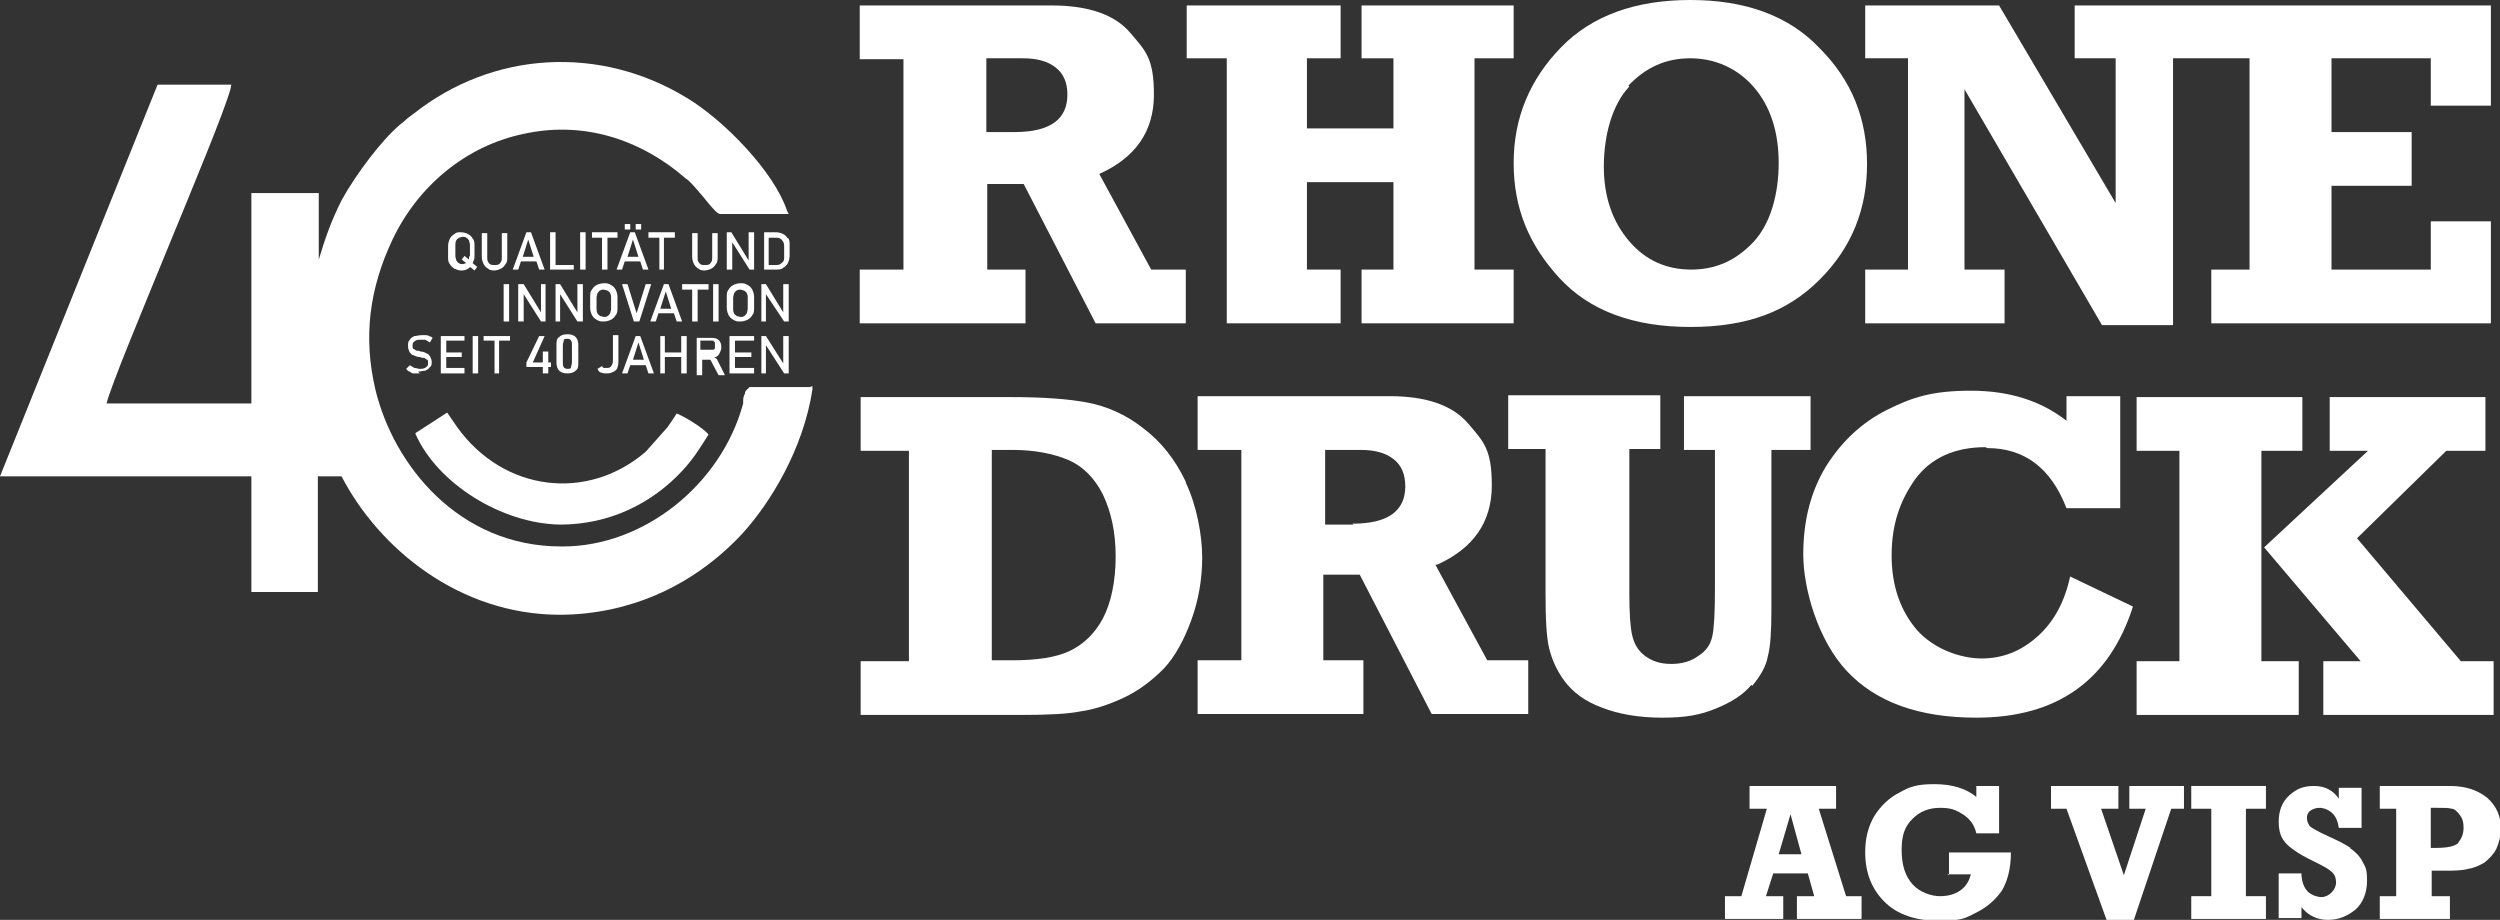 <?xml version="1.0" encoding="UTF-8"?> <svg xmlns="http://www.w3.org/2000/svg" id="Ebene_1" data-name="Ebene 1" version="1.1" viewBox="0 0 274.5 101"><rect x="0" y="0" width="274.5" height="101" fill="#333333" stroke="none"/><defs><style> .cls-1 { fill-rule: evenodd; } .cls-1, .cls-2 { fill: #fff; stroke-width: 0px; } </style></defs><path class="cls-2" d="M112.8,29.6h-4.4v-9.4h4l7.9,15.3h9.9v-5.9h-3.8l-5.7-10.5c4-1.8,6-4.7,6-8.7s-.9-4.8-2.6-6.8c-1.7-2-4.6-3-8.6-3h-21.1v5.9h4.8v23.1h-4.8v5.9h18.2v-5.9ZM108.4,6.4h3.9c1.5,0,2.7.3,3.6,1,.9.7,1.3,1.7,1.3,3,0,2.7-1.9,4.1-5.8,4.1h-3.1V6.4Z"></path><polygon class="cls-2" points="147.2 35.5 147.2 29.6 143.5 29.6 143.5 20 153 20 153 29.6 149.5 29.6 149.5 35.5 166.2 35.5 166.2 29.6 161.9 29.6 161.9 6.4 166.2 6.4 166.2 .6 149.5 .6 149.5 6.4 153 6.4 153 14.1 143.5 14.1 143.5 6.4 147.2 6.4 147.2 .6 130.3 .6 130.3 6.4 134.7 6.4 134.7 29.6 134.7 29.6 134.7 35.5 147.2 35.5"></polygon><path class="cls-2" d="M171.2,30.5c3.3,3.6,8.1,5.4,14.4,5.4s10.7-1.7,14.2-5.2c3.5-3.5,5.2-7.7,5.2-12.7s-1.7-9.2-5.2-12.7C196.4,1.7,191.6,0,185.6,0s-10.8,1.7-14.2,5.2c-3.4,3.5-5.2,7.7-5.2,12.7s1.7,9,5,12.6M178.8,9.4c1.9-2,4.1-3,6.8-3s5.2,1.1,7,3.2c1.8,2.1,2.7,4.9,2.7,8.3s-.9,6.7-2.8,8.7c-1.9,2-4.1,3-6.8,3s-5-1-6.8-3.1c-1.8-2.1-2.8-4.8-2.8-8.2s.9-6.8,2.8-8.8Z"></path><polygon class="cls-2" points="273.5 11.6 273.5 .6 227.8 .6 227.8 6.4 232.3 6.4 232.3 22.3 219.5 .6 204.8 .6 204.8 6.4 209.5 6.4 209.5 29.6 204.8 29.6 204.8 35.5 220.1 35.5 220.1 29.6 215.7 29.6 215.7 9.8 230.8 35.7 238.6 35.7 238.6 6.4 247 6.4 247 29.6 242.8 29.6 242.8 35.5 273.5 35.5 273.5 24.3 266.9 24.3 266.9 29.6 256 29.6 256 20.4 264.8 20.4 264.8 14.5 256 14.5 256 6.4 266.9 6.4 266.9 11.6 273.5 11.6"></polygon><path class="cls-2" d="M130.2,52.9c-1.2-2.5-2.7-4.4-4.7-5.9-1.9-1.5-4-2.4-6.1-2.8-2.1-.4-4.9-.6-8.4-.6h-16.5v5.9h5.3v23.1h-5.3v5.9h17.6c3,0,5.1-.1,6.6-.4,1.4-.2,3-.7,4.7-1.5,1.7-.8,3.1-1.9,4.4-3.2,1.2-1.3,2.2-3.1,3-5.3.8-2.2,1.2-4.5,1.2-6.9s-.6-5.7-1.8-8.2M121.1,67.9c-.9,1.7-2.2,2.9-3.7,3.6-1.5.7-3.6,1-6.3,1h-2.2v-23.1h2.2c2.5,0,4.5.4,6.2,1.1,1.6.7,2.9,2,3.8,3.8.9,1.9,1.4,4.1,1.4,6.8s-.5,5.1-1.4,6.8Z"></path><path class="cls-2" d="M157.8,62c4-1.8,6-4.7,6-8.7s-.9-4.8-2.6-6.8c-1.7-2-4.6-3-8.6-3h-21.1v5.9h4.8v23.1h-4.8v5.9h18.2v-5.9h-4.4v-9.4h4l7.9,15.3h10.6v-5.9h-4.5l-5.7-10.5ZM148.6,57.6h-3.1v-8.2h3.9c1.5,0,2.7.3,3.6,1,.9.7,1.3,1.7,1.3,3,0,2.7-1.9,4.1-5.8,4.1Z"></path><path class="cls-2" d="M192.4,75.3c.9-1.1,1.5-2.1,1.7-3.2.3-1.1.4-2.8.4-5.2v-17.5h4.3v-5.9h-13.9v5.9h3.4v15.3c0,2.6-.1,4.4-.3,5.2-.2.9-.7,1.6-1.5,2.1-.8.6-1.8.9-3,.9s-2.1-.3-2.9-.9c-.8-.6-1.2-1.4-1.4-2.3-.2-.9-.3-2.4-.3-4.6v-15.8h3.4v-5.9h-16.7v5.9h4.1v15.8c0,2.9.1,4.9.4,6.1.3,1.2.8,2.4,1.7,3.6.9,1.2,2.2,2.2,4.1,2.9,1.8.7,4,1.1,6.6,1.1s4.2-.3,5.9-1c1.7-.7,3-1.5,3.9-2.6"></path><path class="cls-2" d="M218.2,49.2c4.1,0,7,2.2,8.7,6.6h5.9v-12.3h-5.9v2.7c-2.8-2.2-6.3-3.3-10.5-3.3s-6.4.7-9.2,2.1c-2.8,1.4-5,3.5-6.7,6.2-1.7,2.8-2.5,6-2.5,9.7s1.6,9.4,4.8,12.8c3.2,3.4,7.9,5.1,14.2,5.1,8.9,0,14.6-4.1,17.2-12.2l-6.9-3.3c-.6,2.8-1.8,5-3.6,6.6-1.8,1.6-3.8,2.4-6.1,2.4s-5.2-1-7.1-3.1c-1.8-2.1-2.8-4.8-2.8-8.2s.9-6,2.6-8.4c1.7-2.3,4.3-3.5,7.7-3.5"></path><polygon class="cls-2" points="255.1 78.5 273.8 78.5 273.8 72.6 270.2 72.6 258.8 59.1 268.6 49.5 272.9 49.5 272.9 43.6 255.8 43.6 255.8 49.5 260 49.5 248.6 60.1 259.2 72.6 255.1 72.6 255.1 78.5"></polygon><polygon class="cls-2" points="234.6 72.6 234.6 78.5 252.4 78.5 252.4 72.6 248.3 72.6 248.3 49.5 252.8 49.5 252.8 43.6 234.6 43.6 234.6 49.5 239.3 49.5 239.3 72.6 234.6 72.6"></polygon><path class="cls-2" d="M199.6,88.8h2v-2.5h-9.5v2.5h1.9l-2.8,9.6h-1.8v2.5h6.4v-2.5h-1.9l.8-2.5h3.8l.7,2.5h-1.9v2.5h7.1v-2.5h-1.7l-3-9.6ZM195.3,93.8l1.3-4.4,1.2,4.4h-2.5Z"></path><path class="cls-2" d="M213.8,96h2.6c-.2.8-.6,1.4-1.2,1.8-.6.4-1.3.6-2.2.6s-2.2-.4-3-1.3c-.8-.9-1.2-2.1-1.2-3.8s.4-2.6,1.2-3.4c.8-.8,1.8-1.2,3-1.2s1.7.2,2.5.7c.8.5,1.3,1.2,1.5,2.1h2.5v-5.2h-2.5v1.2c-1.1-.9-2.6-1.4-4.6-1.4s-2.7.3-3.8.9c-1.2.6-2.1,1.5-2.8,2.6-.7,1.2-1,2.5-1,4,0,2.2.7,4,2.1,5.4,1.4,1.4,3.4,2.1,6,2.1s2.9-.3,4.1-.9c1.2-.6,2.1-1.4,2.8-2.4.6-1,1-2.4,1-4.2h-6.8v2.5Z"></path><polygon class="cls-2" points="233.8 88.8 235.6 88.8 233.2 96.1 230.7 88.8 232.6 88.8 232.6 86.3 225.2 86.3 225.2 88.8 226.9 88.8 231.3 101 234.3 101 238.4 88.8 239.8 88.8 239.8 86.3 233.8 86.3 233.8 88.8"></polygon><polygon class="cls-2" points="240.6 88.8 242.8 88.8 242.8 98.4 240.6 98.4 240.6 100.9 248.8 100.9 248.8 98.4 246.6 98.4 246.6 88.8 248.8 88.8 248.8 86.3 240.6 86.3 240.6 88.8"></polygon><path class="cls-2" d="M258.1,93.1c-.6-.4-1.4-.8-2.5-1.3-1.1-.5-1.8-.9-2-1.1-.2-.3-.3-.6-.3-.9s.1-.6.4-.8c.3-.2.6-.3,1-.3s1,.2,1.4.6c.4.4.6.9.7,1.6h2.5v-4.4h-2.5v1.2c-.6-.9-1.5-1.4-2.7-1.4s-1.9.3-2.7,1c-.8.7-1.2,1.7-1.2,2.9s.3,1.9.9,2.5c.6.6,1.7,1.3,3.4,2.1.8.4,1.3.7,1.6,1,.3.3.4.7.4,1.1s-.2.8-.5,1.1c-.3.3-.7.5-1.1.5s-1.1-.2-1.5-.6c-.4-.4-.7-1.1-.7-2h-2.5v4.9h2.5v-1.2c.7.9,1.7,1.4,2.9,1.4s2.1-.4,3-1.1c.8-.7,1.3-1.8,1.3-3.2s-.2-1.5-.5-2.1c-.3-.6-.8-1.1-1.4-1.5"></path><path class="cls-2" d="M273.1,87.6c-1-.8-2.3-1.3-4.1-1.3h-7.7v2.5h1.8v9.6h-1.8v2.5h7.7v-2.5h-2v-2.8h1.4c1,0,1.9,0,2.6-.2.7-.1,1.3-.4,1.8-.7.5-.4,1-.9,1.3-1.5.3-.7.5-1.4.5-2.2,0-1.4-.5-2.5-1.5-3.4M270,92.5c-.4.4-1.2.6-2.5.6h-.6v-4.4h.7c.8,0,1.3,0,1.6.1.3,0,.6.3.9.7.3.4.4.8.4,1.4s-.2,1.2-.6,1.6Z"></path><path class="cls-2" d="M51.9,28.9c.1-.2.2-.5.2-.7v-1.2c0-.3,0-.6-.2-.8-.1-.2-.3-.4-.5-.5-.2-.1-.5-.2-.8-.2s-.5,0-.7.2c-.2.1-.4.3-.5.5-.1.2-.2.5-.2.8v1.2c0,.3,0,.6.2.8.1.2.3.4.5.5.2.1.5.2.7.2s.5,0,.8-.2c0,0,.2-.1.2-.2l.5.4.3-.4-.5-.4ZM51.5,28.2c0,.1,0,.2,0,.3l-.5-.4-.3.4.5.4s0,0,0,0c-.1,0-.3.1-.4.1s-.3,0-.4-.1c-.1,0-.2-.2-.3-.3,0-.1-.1-.3-.1-.5v-1.2c0-.2,0-.3.1-.5,0-.1.2-.2.3-.3.1,0,.3-.1.4-.1s.3,0,.4.1c.1,0,.2.2.3.3,0,.1.1.3.1.5v1.2Z"></path><path class="cls-2" d="M54.4,29.7c-.3,0-.6,0-.8-.2-.2-.1-.4-.3-.5-.5-.1-.2-.2-.5-.2-.8v-2.6h.6v2.6c0,.3,0,.5.2.7.1.2.4.2.6.2s.5,0,.6-.2c.2-.2.2-.4.2-.7v-2.6h.6v2.6c0,.3,0,.6-.2.8-.1.2-.3.4-.5.5-.2.1-.5.2-.8.2h0Z"></path><path class="cls-2" d="M58.3,25.5h-.5l-1.5,4.1h.6l.3-.9h1.7l.3.9h.6l-1.5-4.1ZM57.4,28.2l.6-1.9.6,1.9h-1.3Z"></path><polygon class="cls-2" points="63 29.1 63 29.6 60.4 29.6 60.4 25.5 61 25.5 61 29.1 63 29.1"></polygon><rect class="cls-2" x="63.7" y="25.5" width=".6" height="4.1"></rect><polygon class="cls-2" points="67.8 25.5 67.8 26.1 66.7 26.1 66.7 29.6 66.1 29.6 66.1 26.1 65 26.1 65 25.5 67.8 25.5"></polygon><path class="cls-2" d="M68.6,24.6v.6h.6v-.6h-.6ZM69.8,24.6v.6h.6v-.6h-.6Z"></path><path class="cls-2" d="M69.7,25.5h-.5l-1.5,4.1h.6l.3-.9h1.7l.3.9h.6l-1.5-4.1ZM68.9,28.2l.6-1.9.6,1.9h-1.3Z"></path><polygon class="cls-2" points="74.1 25.5 74.1 26.1 72.9 26.1 72.9 29.6 72.4 29.6 72.4 26.1 71.2 26.1 71.2 25.5 74.1 25.5"></polygon><path class="cls-2" d="M77.5,29.7c-.3,0-.6,0-.8-.2-.2-.1-.4-.3-.5-.5-.1-.2-.2-.5-.2-.8v-2.6h.6v2.6c0,.3,0,.5.2.7.1.2.4.2.6.2s.5,0,.6-.2c.2-.2.2-.4.2-.7v-2.6h.6v2.6c0,.3,0,.6-.2.8-.1.2-.3.4-.5.5-.2.1-.5.2-.8.2h0Z"></path><polygon class="cls-2" points="82.8 25.5 82.8 29.6 82.3 29.6 80.4 26.6 80.4 29.6 79.8 29.6 79.8 25.5 80.3 25.5 82.2 28.6 82.2 25.5 82.8 25.5"></polygon><path class="cls-2" d="M86.5,26.2c-.1-.2-.3-.4-.5-.5-.2-.1-.5-.2-.8-.2h-1.3v4.1h1.3c.3,0,.6,0,.8-.2.2-.1.4-.3.5-.5.1-.2.2-.5.2-.8v-1.2c0-.3,0-.6-.2-.8ZM86.1,28.2c0,.3,0,.5-.3.7-.2.2-.4.2-.7.2h-.7v-3h.7c.3,0,.5,0,.7.2.2.2.3.4.3.7v1.2Z"></path><rect class="cls-2" x="55.3" y="31.2" width=".6" height="4.1"></rect><polygon class="cls-2" points="59.9 31.2 59.9 35.3 59.4 35.3 57.5 32.3 57.5 35.3 56.9 35.3 56.9 31.2 57.5 31.2 59.4 34.3 59.4 31.2 59.9 31.2"></polygon><polygon class="cls-2" points="64 31.2 64 35.3 63.4 35.3 61.5 32.3 61.5 35.3 61 35.3 61 31.2 61.5 31.2 63.4 34.3 63.4 31.2 64 31.2"></polygon><path class="cls-2" d="M66.3,34.8c.2,0,.3,0,.4-.1.1,0,.2-.2.3-.3,0-.1.1-.3.1-.5v-1.2c0-.2,0-.3-.1-.5,0-.1-.2-.2-.3-.3-.1,0-.3-.1-.4-.1s-.3,0-.4.1c-.1,0-.2.2-.3.3,0,.1-.1.3-.1.5v1.2c0,.2,0,.3.1.5,0,.1.2.2.3.3.1,0,.3.1.4.1h0ZM66.3,35.3c-.3,0-.5,0-.8-.2-.2-.1-.4-.3-.5-.5-.1-.2-.2-.5-.2-.8v-1.2c0-.3,0-.6.2-.8.1-.2.3-.4.5-.5.2-.1.5-.2.8-.2s.5,0,.8.2c.2.1.4.3.5.5.1.2.2.5.2.8v1.2c0,.3,0,.6-.2.8-.1.2-.3.4-.5.5-.2.1-.5.2-.8.2Z"></path><polygon class="cls-2" points="68.3 31.2 68.9 31.2 69.9 34.4 70.9 31.2 71.5 31.2 70.2 35.3 69.6 35.3 68.3 31.2"></polygon><path class="cls-2" d="M73.4,31.2h-.5l-1.5,4.1h.6l.3-.9h1.7l.3.9h.6l-1.5-4.1ZM72.5,33.9l.6-1.9.6,1.9h-1.3Z"></path><polygon class="cls-2" points="77.8 31.2 77.8 31.8 76.6 31.8 76.6 35.3 76 35.3 76 31.8 74.9 31.8 74.9 31.2 77.8 31.2"></polygon><rect class="cls-2" x="78.3" y="31.2" width=".6" height="4.1"></rect><path class="cls-2" d="M81.3,34.8c.2,0,.3,0,.4-.1.1,0,.2-.2.3-.3,0-.1.1-.3.1-.5v-1.2c0-.2,0-.3-.1-.5,0-.1-.2-.2-.3-.3-.1,0-.3-.1-.4-.1s-.3,0-.4.1c-.1,0-.2.2-.3.3,0,.1-.1.3-.1.5v1.2c0,.2,0,.3.1.5,0,.1.2.2.3.3.1,0,.3.1.4.1h0ZM81.3,35.3c-.3,0-.5,0-.8-.2-.2-.1-.4-.3-.5-.5-.1-.2-.2-.5-.2-.8v-1.2c0-.3,0-.6.2-.8.1-.2.3-.4.5-.5.2-.1.5-.2.8-.2s.5,0,.8.2c.2.1.4.3.5.5.1.2.2.5.2.8v1.2c0,.3,0,.6-.2.8-.1.2-.3.4-.5.5-.2.1-.5.2-.8.2Z"></path><polygon class="cls-2" points="86.6 31.2 86.6 35.3 86.1 35.3 84.1 32.3 84.1 35.3 83.6 35.3 83.6 31.2 84.1 31.2 86 34.3 86 31.2 86.6 31.2"></polygon><path class="cls-2" d="M46.1,41c-.2,0-.4,0-.6,0-.2,0-.3,0-.5-.2-.2,0-.3-.2-.4-.3l.4-.4c.2.1.3.2.5.3.2,0,.4.1.6.1s.5,0,.7-.2c.2-.1.2-.3.2-.5h0c0-.1,0-.3-.1-.3,0,0-.2-.1-.3-.2-.1,0-.3,0-.5-.1,0,0,0,0,0,0s0,0,0,0h0c-.3,0-.5-.1-.7-.2-.2,0-.3-.2-.4-.3-.1-.2-.2-.4-.2-.7h0c0-.3,0-.5.2-.7.1-.2.3-.3.5-.4.2,0,.5-.1.8-.1s.3,0,.4,0c.1,0,.3,0,.4.1.1,0,.3.1.4.2l-.3.5c-.2-.1-.3-.2-.5-.3-.2,0-.3,0-.5,0-.3,0-.5,0-.7.2-.2.1-.2.3-.2.5h0c0,.1,0,.3.1.3,0,0,.2.1.3.2.1,0,.3,0,.5.1,0,0,0,0,0,0,0,0,0,0,0,0,0,0,0,0,0,0,0,0,0,0,0,0,.2,0,.5.1.6.2.2,0,.3.2.4.3.1.2.2.4.2.6h0c0,.3,0,.5-.2.6-.1.2-.3.3-.5.4-.2,0-.5.1-.8.1h0Z"></path><polygon class="cls-2" points="49 37.4 49 38.7 50.7 38.7 50.7 39.2 49 39.2 49 40.4 51 40.4 51 41 48.4 41 48.4 36.9 51 36.9 51 37.4 49 37.4"></polygon><rect class="cls-2" x="51.9" y="36.9" width=".6" height="4.1"></rect><polygon class="cls-2" points="56 36.9 56 37.4 54.8 37.4 54.8 41 54.3 41 54.3 37.4 53.1 37.4 53.1 36.9 56 36.9"></polygon><polygon class="cls-2" points="60.5 39.8 60.5 40.3 60.2 40.3 60.2 41 59.6 41 59.6 40.3 57.8 40.3 57.8 39.8 59.2 36.9 59.8 36.9 58.5 39.8 59.6 39.8 59.6 38.6 60.2 38.6 60.2 39.8 60.5 39.8"></polygon><path class="cls-2" d="M62.3,40.5c.2,0,.4,0,.4-.2,0-.1.1-.3.1-.5v-1.9c0-.2,0-.4-.1-.5,0-.1-.2-.2-.4-.2s-.4,0-.4.2c0,.1-.1.3-.1.5v1.9c0,.2,0,.4.1.5,0,.1.2.2.4.2h0ZM62.3,41c-.4,0-.7-.1-.9-.3-.2-.2-.3-.5-.3-.9v-1.9c0-.4,0-.7.3-.9.2-.2.5-.3.9-.3s.7.1.9.3c.2.2.3.5.3.9v1.9c0,.4,0,.7-.3.9-.2.2-.5.3-.9.3Z"></path><path class="cls-2" d="M66.6,41c-.2,0-.4,0-.6-.1-.2,0-.3-.2-.4-.4l.5-.3c0,0,.1.2.2.2,0,0,.2,0,.3,0,.2,0,.4,0,.5-.2.1-.1.2-.3.2-.6v-2.8h.6v2.8c0,.3,0,.5-.1.7,0,.2-.2.4-.4.5-.2.1-.4.2-.7.2h0Z"></path><path class="cls-2" d="M70.3,36.9h-.5l-1.5,4.1h.6l.3-.9h1.7l.3.9h.6l-1.5-4.1ZM69.5,39.5l.6-1.9.6,1.9h-1.3Z"></path><polygon class="cls-2" points="75.4 36.9 75.4 41 74.8 41 74.8 39.2 73 39.2 73 41 72.5 41 72.5 36.9 73 36.9 73 38.7 74.8 38.7 74.8 36.9 75.4 36.9"></polygon><path class="cls-2" d="M78.4,39.2c0,0,.1,0,.2,0,.2-.1.3-.2.4-.4.1-.2.2-.4.2-.6s0-.4-.1-.6c-.1-.2-.2-.3-.4-.4-.2-.1-.4-.1-.6-.1h-1.6v4.1h.6v-1.7h.9l.9,1.7h.7l-.9-1.8ZM76.9,37.4h1.1c.1,0,.2,0,.3,0,0,0,.1.1.2.2,0,.1,0,.2,0,.3s0,.2,0,.3c0,.1-.1.2-.2.2,0,0-.2,0-.3,0h-1.1v-1.3Z"></path><polygon class="cls-2" points="80.7 37.4 80.7 38.7 82.5 38.7 82.5 39.2 80.7 39.2 80.7 40.4 82.8 40.4 82.8 41 80.1 41 80.1 36.9 82.8 36.9 82.8 37.4 80.7 37.4"></polygon><polygon class="cls-2" points="86.6 36.9 86.6 41 86.1 41 84.1 37.9 84.1 41 83.6 41 83.6 36.9 84.1 36.9 86 39.9 86 36.9 86.6 36.9"></polygon><path class="cls-2" d="M89.2,42.4v.4c-1,6.5-4.6,12.4-7.7,15.8-2.7,2.9-7.4,6.8-14.4,8.3-1.9.4-3.8.6-5.6.6-11.1,0-19.9-7.3-24-15.2h-2.6s0,12.7,0,12.7h-7.3s0-12.7,0-12.7H0C0,52.3,17.3,9.3,17.3,9.3h8.1c0,0-.1.5-.1.5-.7,2.5-3.9,10.2-6.9,17.5-2.9,7.1-6.2,15-6.7,17h15.9v-23.1h7.4v7.3c.7-2.3,1.3-4.1,2.5-6.5,1.6-2.9,4.4-6.6,6.4-8.3l.5-.4c.3-.3.6-.5,1-.8,8.7-6.9,20.5-7.6,30.1-1.7,4.1,2.5,9.5,8.1,10.9,12.3l.2.4h-7.5c-.3,0-.7-.4-1.9-1.9-.7-.8-1.4-1.7-1.9-2-5.2-4.5-11.5-6.3-17.8-4.9-6.3,1.3-11.6,5.7-14.4,11.6-2.6,5.5-3.2,10.8-1.9,16.4,2,8.4,9.2,17.3,20.4,17.3h.2c8.9,0,17.4-6.8,19.8-15.7,0-.1,0-.2,0-.3,0-.4.1-.6.2-.8,0-.2.1-.3.1-.3l.4-.4s0,0,.1,0h0s6.5,0,6.5,0Z"></path><path class="cls-1" d="M45.6,47.6c2.4,5.5,9.5,9.9,15.9,10,5.4,0,10.1-2.3,13.5-6,1.1-1.2,1.8-2.3,2.8-3.9-.6-.7-2.5-1.9-3.5-2.3-.3.5-.6.9-1,1.5l-2.4,2.7c-6.4,5.5-15.6,4.4-20.7-2.7l-1.1-1.6-3.4,2.2Z"></path></svg> 